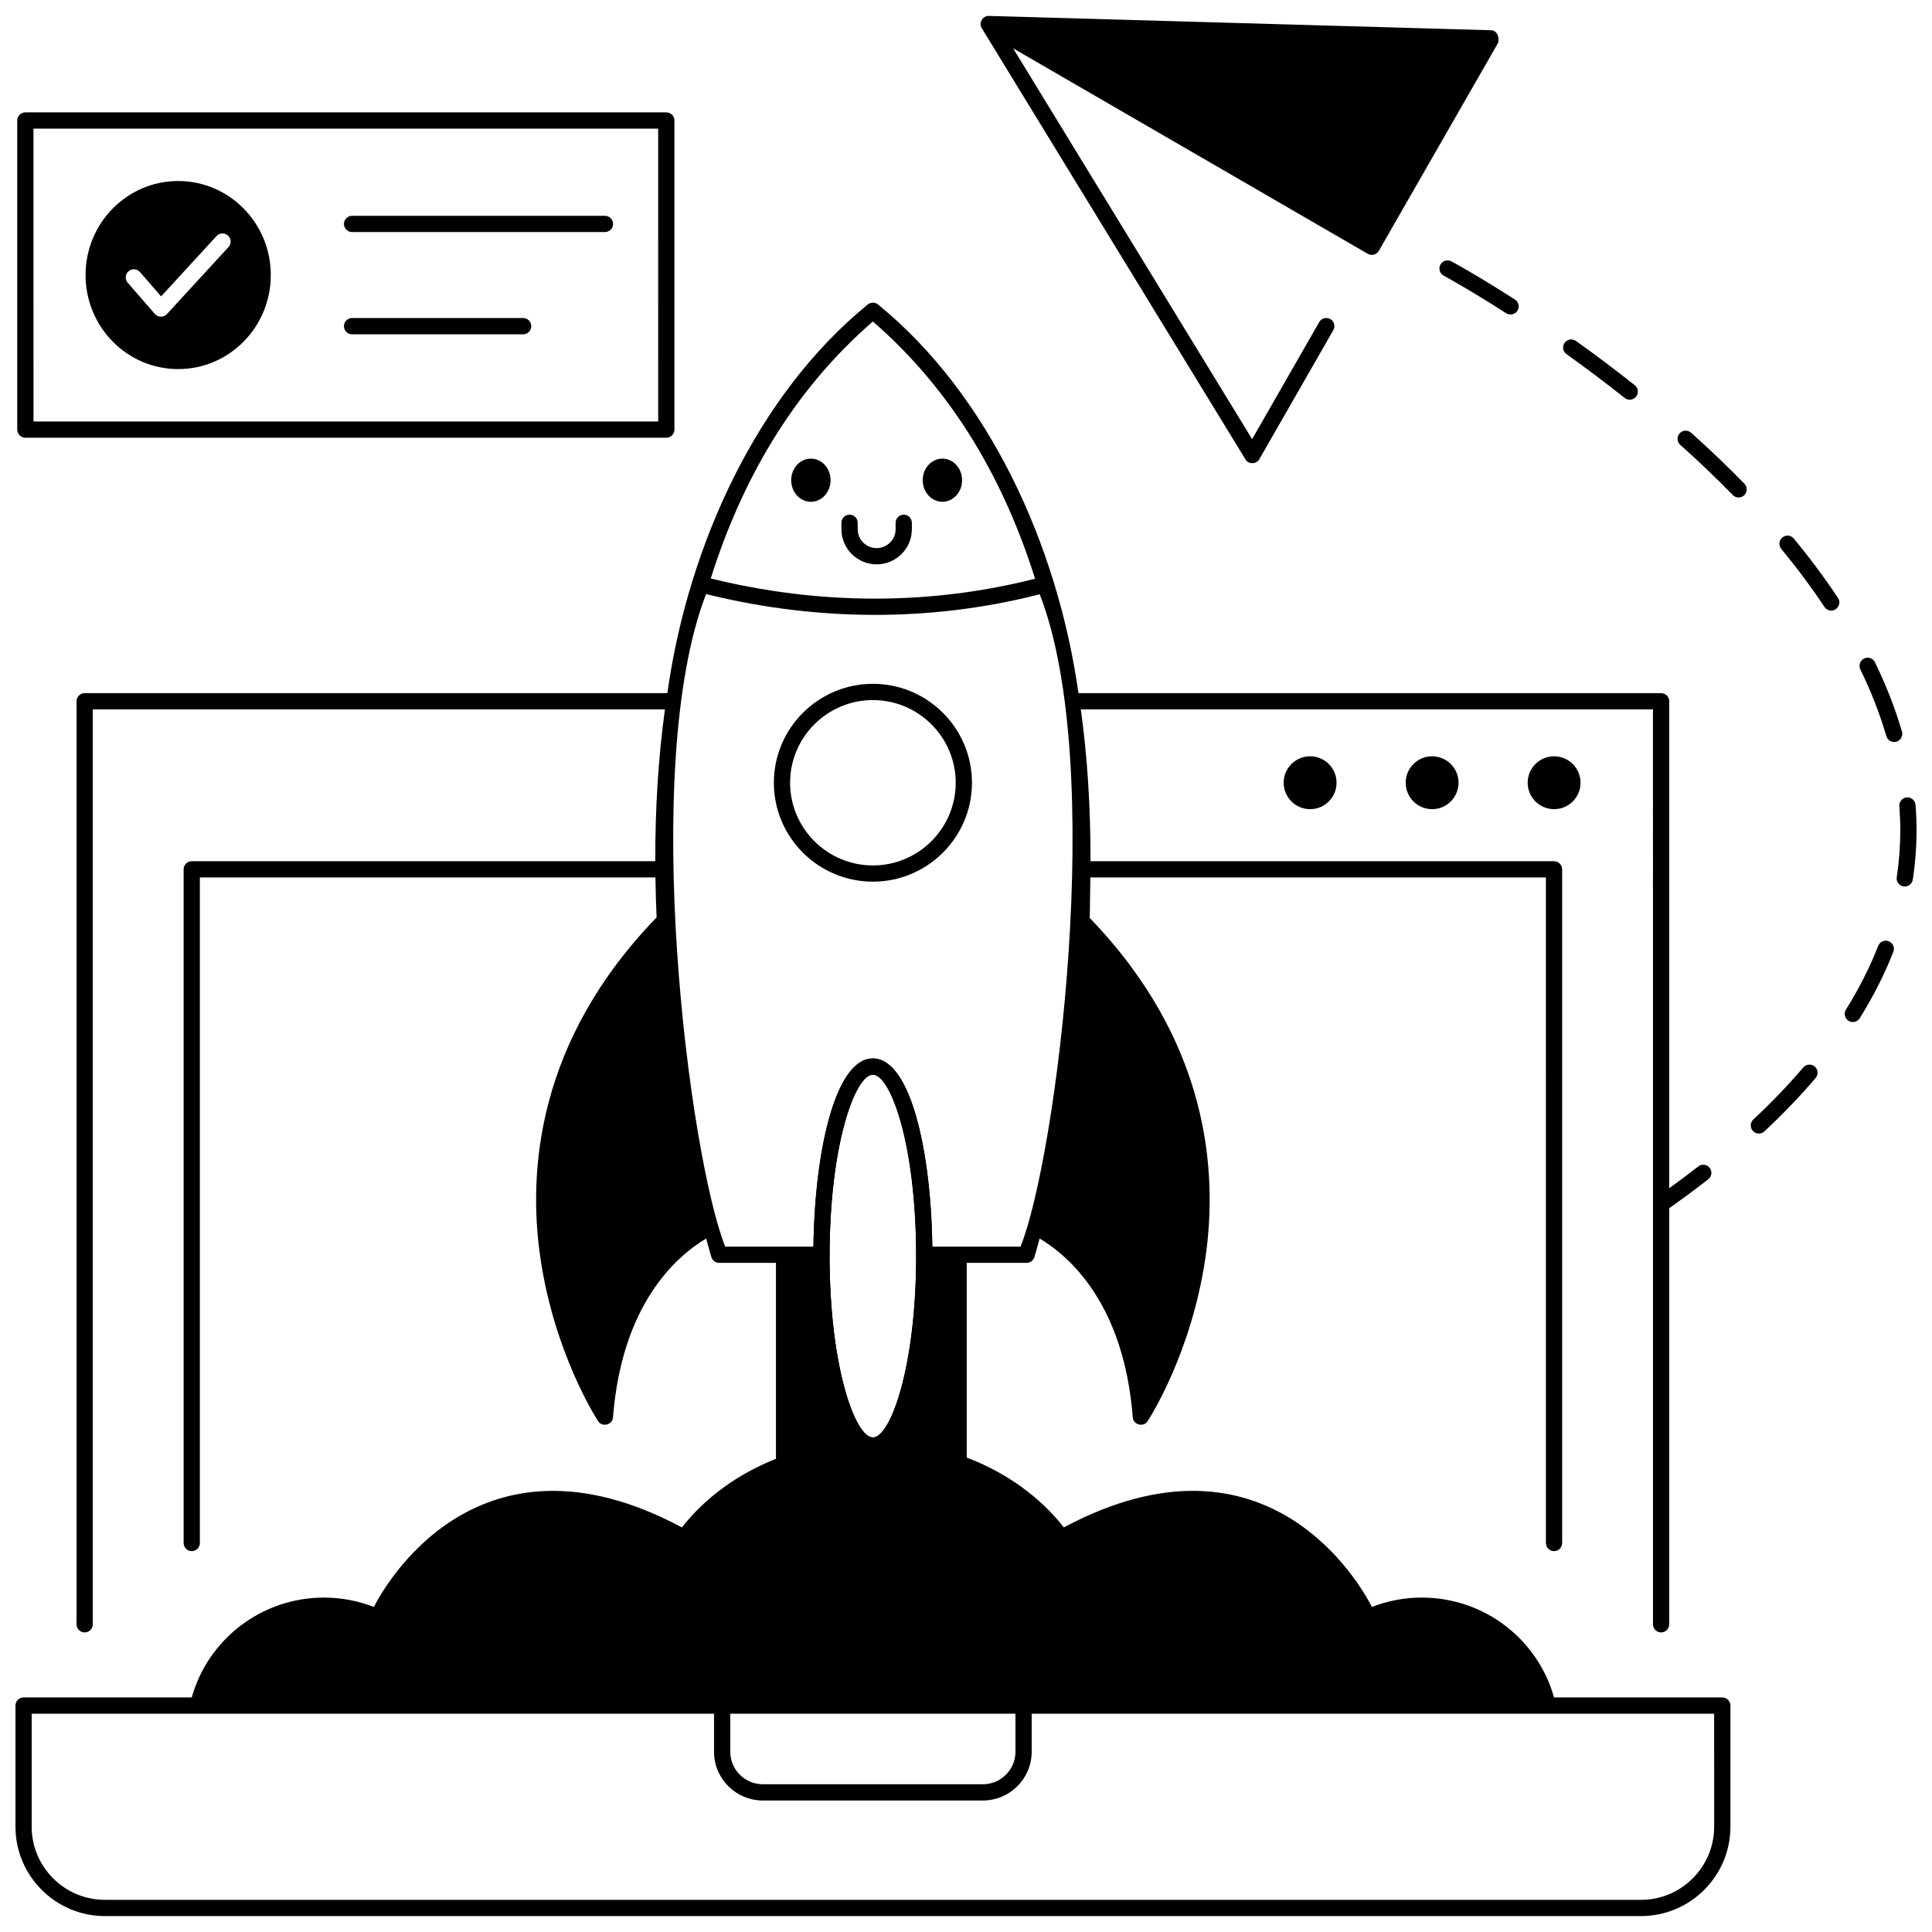 <?xml version="1.0" encoding="UTF-8"?>
<!-- Uploaded to: SVG Repo, www.svgrepo.com, Generator: SVG Repo Mixer Tools -->
<svg width="800px" height="800px" version="1.1" viewBox="144 144 512 512" xmlns="http://www.w3.org/2000/svg">
 <defs>
  <clipPath id="d">
   <path d="m148.09 173h174.91v88h-174.91z"/>
  </clipPath>
  <clipPath id="c">
   <path d="m403 148.09h139v118.91h-139z"/>
  </clipPath>
  <clipPath id="b">
   <path d="m646 355h5.902v24h-5.902z"/>
  </clipPath>
  <clipPath id="a">
   <path d="m148.09 224h454.91v427.9h-454.91z"/>
  </clipPath>
 </defs>
 <g clip-path="url(#d)">
  <path d="m320.58 260h-169.86c-1.188 0-2.152-0.965-2.152-2.152v-81.914c0-1.188 0.965-2.152 2.152-2.152h169.86c1.188 0 2.152 0.965 2.152 2.152v81.91c0.004 1.191-0.961 2.156-2.148 2.156zm-167.7-4.309h165.55l-0.004-77.605h-165.55z"/>
 </g>
 <path d="m191.22 191.97c-13.555 0-24.543 11.156-24.543 24.922s10.988 24.922 24.543 24.922 24.543-11.156 24.543-24.922c-0.004-13.762-10.992-24.922-24.543-24.922zm13.332 17.504-16.316 17.758c-0.824 0.938-2.414 0.918-3.211-0.047l-7.18-8.258c-0.781-0.898-0.688-2.258 0.211-3.039 0.898-0.781 2.258-0.688 3.039 0.211l5.598 6.441 14.688-15.98c0.805-0.875 2.168-0.934 3.043-0.129 0.875 0.805 0.934 2.168 0.129 3.043z"/>
 <path d="m304.32 205.5h-67.016c-1.188 0-2.152-0.965-2.152-2.152s0.965-2.152 2.152-2.152h67.016c1.188 0 2.152 0.965 2.152 2.152s-0.961 2.152-2.152 2.152z"/>
 <path d="m282.64 232.59h-45.34c-1.188 0-2.152-0.965-2.152-2.152s0.965-2.152 2.152-2.152h45.34c1.188 0 2.152 0.965 2.152 2.152 0.004 1.191-0.961 2.152-2.152 2.152z"/>
 <g clip-path="url(#c)">
  <path d="m539.27 152.02-133.18-3.801c-1.656-0.098-2.809 1.887-1.898 3.273l69.855 114.23c0.785 1.379 2.957 1.348 3.703-0.055l19.594-34.172c0.59-1.031 0.234-2.348-0.797-2.938-1.035-0.594-2.348-0.234-2.938 0.797l-17.785 31.02-63.34-103.57 93.98 54.453c0.996 0.602 2.391 0.227 2.949-0.793l31.598-55.105c-0.004 0-0.008-0.004-0.012-0.004 0.473-1.836-0.543-3.305-1.734-3.336z"/>
 </g>
 <path d="m530.53 351.43c0 3.871-3.137 7.008-7.004 7.008-3.871 0-7.004-3.137-7.004-7.008 0-3.867 3.133-7.004 7.004-7.004 3.867 0 7.004 3.137 7.004 7.004"/>
 <path d="m562.86 351.43c0 3.871-3.137 7.008-7.008 7.008-3.867 0-7.004-3.137-7.004-7.008 0-3.867 3.137-7.004 7.004-7.004 3.871 0 7.008 3.137 7.008 7.004"/>
 <path d="m498.2 351.43c0 3.871-3.137 7.008-7.008 7.008-3.867 0-7.004-3.137-7.004-7.008 0-3.867 3.137-7.004 7.004-7.004 3.871 0 7.008 3.137 7.008 7.004"/>
 <path d="m375.32 529.24c-10.355 0-15.773-26.344-15.773-52.371 0-26.023 5.418-52.371 15.773-52.371s15.773 26.348 15.773 52.371c0 26.027-5.418 52.371-15.773 52.371zm0-100.43c-4.676 0-11.469 18.727-11.469 48.066s6.793 48.062 11.469 48.062 11.469-18.723 11.469-48.062c0-29.344-6.793-48.066-11.469-48.066z"/>
 <path d="m364.11 271.26c0 3.16-2.336 5.719-5.219 5.719-2.883 0-5.219-2.559-5.219-5.719 0-3.16 2.336-5.719 5.219-5.719 2.883 0 5.219 2.559 5.219 5.719"/>
 <path d="m398.96 271.26c0 3.16-2.336 5.719-5.219 5.719-2.879 0-5.215-2.559-5.215-5.719 0-3.16 2.336-5.719 5.215-5.719 2.883 0 5.219 2.559 5.219 5.719"/>
 <path d="m376.32 293.56c-5.144 0-9.332-4.176-9.332-9.305v-1.715c0-1.188 0.965-2.152 2.152-2.152s2.152 0.965 2.152 2.152v1.715c0 2.758 2.254 5 5.027 5 2.769 0 5.027-2.242 5.027-5v-1.715c0-1.188 0.965-2.152 2.152-2.152s2.152 0.965 2.152 2.152v1.715c0 5.129-4.184 9.305-9.332 9.305z"/>
 <path d="m526.59 217.05c0.066 0.035 6.641 3.594 16.555 9.957 0.984 0.637 2.328 0.359 2.977-0.648 0.641-1 0.352-2.332-0.648-2.977-10.062-6.461-16.566-9.977-16.836-10.121-1.047-0.562-2.352-0.172-2.918 0.875-0.566 1.043-0.176 2.352 0.871 2.914z"/>
 <path d="m559.14 237.85c5.285 3.773 10.473 7.684 15.414 11.613 0.922 0.738 2.281 0.59 3.027-0.344 0.742-0.93 0.586-2.285-0.344-3.023-5-3.977-10.25-7.93-15.594-11.746-0.965-0.691-2.312-0.469-3.004 0.5-0.691 0.965-0.469 2.309 0.5 3z"/>
 <g clip-path="url(#b)">
  <path d="m651.64 357.3c-0.09-1.184-1.121-2.066-2.312-1.98-1.188 0.09-2.074 1.129-1.98 2.312 0.164 2.152 0.25 4.32 0.25 6.441 0 4.137-0.316 8.301-0.941 12.379-0.18 1.176 0.625 2.273 1.801 2.453 1.148 0.184 2.277-0.621 2.453-1.805 0.656-4.293 0.992-8.68 0.992-13.031 0.004-2.227-0.086-4.508-0.262-6.769z"/>
 </g>
 <path d="m619.38 286.73c-0.758-0.918-2.113-1.047-3.031-0.293-0.918 0.758-1.047 2.113-0.293 3.031 4.211 5.106 8.059 10.273 11.438 15.371 0.414 0.625 1.098 0.965 1.797 0.965 1.656 0.047 2.762-1.973 1.793-3.344-3.461-5.219-7.398-10.512-11.703-15.73z"/>
 <path d="m644.53 393.44c-1.109-0.434-2.356 0.117-2.789 1.223-2.211 5.668-5.086 11.355-8.551 16.898-0.629 1.008-0.324 2.336 0.688 2.969 0.992 0.625 2.332 0.332 2.969-0.688 3.606-5.769 6.602-11.699 8.91-17.617 0.43-1.105-0.117-2.352-1.227-2.785z"/>
 <path d="m648.04 337.88c-1.77-6.066-4.176-12.246-7.156-18.371-0.52-1.07-1.812-1.512-2.879-0.992-1.07 0.52-1.512 1.809-0.996 2.879 2.875 5.906 5.195 11.859 6.894 17.695 0.273 0.941 1.133 1.551 2.066 1.551 1.41 0.012 2.488-1.414 2.07-2.762z"/>
 <path d="m621.89 426.89c-3.938 4.621-8.391 9.262-13.238 13.789-0.871 0.812-0.918 2.176-0.102 3.043 0.812 0.871 2.176 0.914 3.043 0.102 4.965-4.641 9.531-9.398 13.574-14.145 0.77-0.906 0.66-2.266-0.242-3.035-0.902-0.766-2.262-0.66-3.035 0.246z"/>
 <path d="m592.16 258.68c-0.887-0.793-2.25-0.715-3.039 0.168-0.793 0.887-0.719 2.246 0.168 3.039 4.914 4.394 9.594 8.871 13.918 13.305 0.828 0.852 2.191 0.867 3.043 0.039 0.852-0.828 0.867-2.191 0.039-3.043-4.391-4.504-9.145-9.047-14.129-13.508z"/>
 <g clip-path="url(#a)">
  <path d="m600.43 593.84h-44.594c-4.258-15.258-18.328-26.465-35.043-26.465-4.668 0-9.125 0.883-13.227 2.477-2.512-4.969-27.234-50.148-81.633-21.074-6.297-8.051-15.223-14.508-25.738-18.512v-51.598h15.871c0.945 0 1.781-0.617 2.059-1.52 0.027-0.082 0.551-1.816 1.387-4.93 8.074 4.824 22.336 17.484 24.684 47.383 0.094 1.992 2.906 2.719 3.949 1.008 0.473-0.723 11.609-18.008 15.301-43.285 3.387-23.18 0.762-57.527-30.648-90.039l0.16-10.754h120.72l0.004 176.38c0 1.188 0.965 2.152 2.152 2.152s2.152-0.965 2.152-2.152v-178.53c0-1.188-0.965-2.152-2.152-2.152h-122.84c0.035-14.082-0.812-27.523-2.559-40.234h151.62l0.004 242.46c0 1.188 0.965 2.152 2.152 2.152s2.152-0.965 2.152-2.152v-110.27c3.582-2.531 7.062-5.109 10.344-7.672 0.938-0.73 1.102-2.086 0.371-3.023s-2.086-1.102-3.023-0.371c-2.465 1.926-5.043 3.859-7.691 5.773v-129.05c0-1.188-0.965-2.152-2.152-2.152l-154.41-0.004c-5.566-39.5-23.98-79.246-53.09-102.97-0.801-0.676-1.973-0.676-2.773 0-29.105 23.723-47.523 63.473-53.09 102.97h-154.41c-1.188 0-2.152 0.965-2.152 2.152v244.62c0 1.188 0.965 2.152 2.152 2.152s2.152-0.965 2.152-2.152v-242.46h151.62c-1.742 12.711-2.594 26.152-2.559 40.234h-122.84c-1.188 0-2.152 0.965-2.152 2.152v178.53c0 1.188 0.965 2.152 2.152 2.152s2.152-0.965 2.152-2.152v-176.38h120.73c0.043 3.512 0.156 7.094 0.316 10.59-31.559 32.562-34.199 66.988-30.809 90.203 3.695 25.277 14.832 42.562 15.301 43.285 1.043 1.711 3.856 0.984 3.949-1.008 2.352-29.898 16.613-42.559 24.684-47.383 0.836 3.113 1.363 4.844 1.387 4.93 0.277 0.902 1.113 1.52 2.059 1.52h15.055v51.93c-10.16 4.023-18.789 10.336-24.922 18.18-54.395-29.074-79.117 16.105-81.629 21.074-4.102-1.594-8.559-2.477-13.227-2.477-16.715 0-30.785 11.207-35.043 26.465h-44.566c-1.188 0-2.152 0.965-2.152 2.152v32.082c0 13.07 10.637 23.707 23.707 23.707h407.07c13.07 0 23.707-10.637 23.707-23.707v-32.082c0-1.188-0.965-2.152-2.152-2.152zm-225.11-364.64c21.723 18.836 35.07 42.98 42.984 68.168-34.547 8.797-65.355 5.035-85.945-0.066 7.914-25.164 21.254-49.285 42.961-68.102zm-39.129 245.17c-9.473-23.723-22.828-127.01-5.07-172.94 11.953 2.977 27.281 5.519 44.801 5.519 13.441 0 28.168-1.504 43.621-5.457 17.746 45.66 4.356 149.46-5.09 172.88h-23.375c-0.34-25.129-5.75-49.863-15.754-49.863s-15.418 24.734-15.754 49.863zm50.594 2.508c0 29.34-6.793 48.062-11.469 48.062-4.676 0-11.469-18.723-11.469-48.062l0.004-0.352c0.055-29.562 6.715-47.715 11.465-47.715s11.41 18.152 11.465 47.715zm-49.25 121.27h75.57v10.082c0 4.75-3.863 8.613-8.613 8.613h-58.344c-4.75 0-8.613-3.863-8.613-8.613zm260.74 29.93c0 10.699-8.703 19.402-19.398 19.402l-407.08-0.004c-10.699 0-19.402-8.703-19.402-19.398v-29.926h180.83v10.082c0 7.125 5.793 12.918 12.918 12.918h58.344c7.125 0 12.918-5.793 12.918-12.918v-10.082h180.86z"/>
 </g>
 <path d="m375.33 377.65c-14.473 0-26.25-11.762-26.25-26.215 0-14.457 11.777-26.215 26.25-26.215 14.473 0 26.25 11.762 26.25 26.215 0 14.457-11.777 26.215-26.25 26.215zm0-48.121c-12.102 0-21.945 9.828-21.945 21.91s9.844 21.91 21.945 21.91c12.098 0 21.945-9.828 21.945-21.91s-9.848-21.91-21.945-21.91z"/>
</svg>